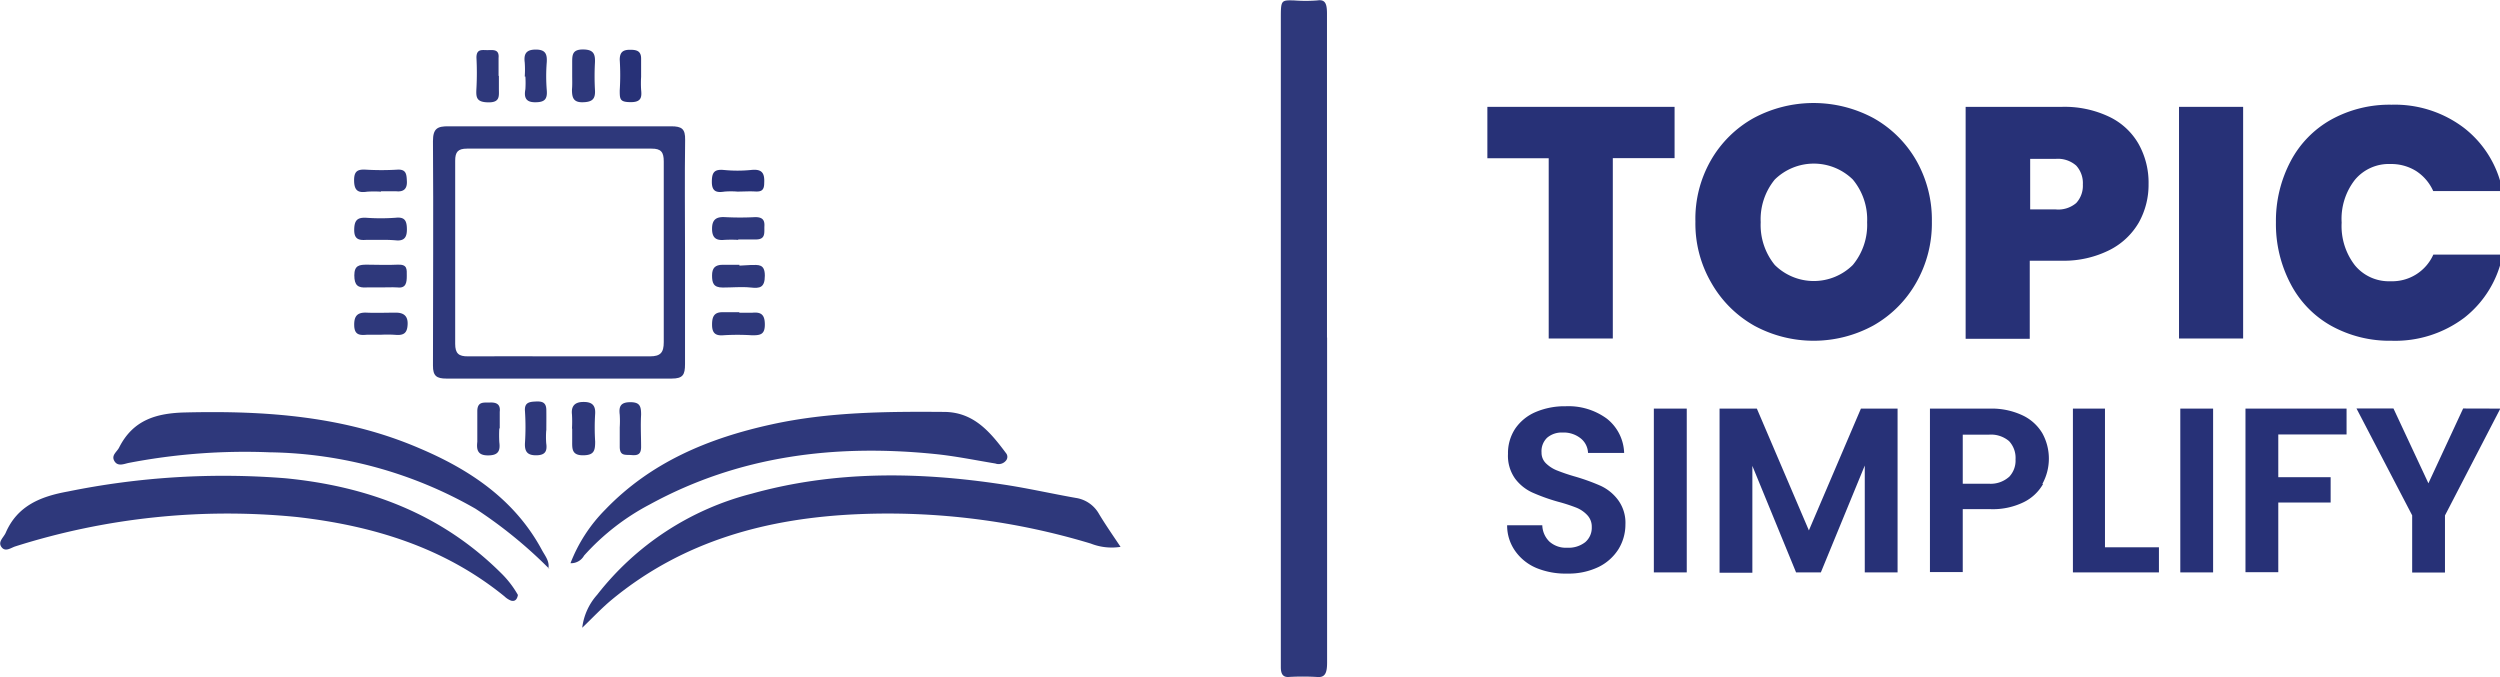 <svg id="Layer_1" data-name="Layer 1" xmlns="http://www.w3.org/2000/svg" viewBox="0 0 233.97 63.4"><defs><style>.cls-1{fill:#2e387b;}.cls-2{fill:#273177;}</style></defs><path class="cls-1" d="M124.2,31.58V62c0,.91-.15,1.42-.9,1.36a23.1,23.1,0,0,0-2.76,0c-.47,0-.67-.29-.67-.92V1.8c0-1.79,0-1.79,1.24-1.76a14.29,14.29,0,0,0,2.17,0c.78-.12.92.34.91,1.35,0,7,0,14.07,0,21.1v9.11Z"/><path class="cls-1" d="M64.11,23.65c0,3.48,0,7,0,10.43,0,1-.2,1.35-1.25,1.35-7,0-14.06,0-21.09,0-.89,0-1.26-.23-1.25-1.22,0-7,.05-14,0-21,0-1.18.41-1.4,1.45-1.39q10.43,0,20.84,0c1,0,1.33.24,1.31,1.27C64.07,16.62,64.11,20.14,64.11,23.65Zm-11.8,9.7c2.84,0,5.68,0,8.51,0,1,0,1.3-.35,1.3-1.33,0-5.63,0-11.27,0-16.91,0-.85-.23-1.21-1.15-1.2q-8.62,0-17.26,0c-.85,0-1.11.31-1.11,1.13q0,8.57,0,17.14c0,.9.33,1.18,1.2,1.17C46.64,33.33,49.48,33.35,52.31,33.35Z"/><path class="cls-1" d="M104.87,51.18a5.36,5.36,0,0,1-2.79-.31,65.6,65.6,0,0,0-21.75-2.75c-8.49.36-16.38,2.48-23.07,8-.94.78-1.78,1.68-2.77,2.63a5.63,5.63,0,0,1,1.4-3.09,26.73,26.73,0,0,1,14.47-9.46c7.75-2.16,15.62-2.06,23.5-.86,2.29.34,4.55.86,6.83,1.26a3,3,0,0,1,2.17,1.51C103.48,49.14,104.16,50.11,104.87,51.18Z"/><path class="cls-1" d="M48.47,55.68c-.07.41-.27.64-.65.53a1.88,1.88,0,0,1-.6-.39c-5.65-4.6-12.33-6.62-19.39-7.43A65.7,65.7,0,0,0,1.45,51.13c-.41.12-.94.57-1.31.07s.21-.9.4-1.35c1.11-2.56,3.33-3.4,5.81-3.85a72.92,72.92,0,0,1,20.37-1.24c7.69.75,14.59,3.32,20.17,8.87A9.13,9.13,0,0,1,48.47,55.68Z"/><path class="cls-1" d="M51.34,53.17a42.52,42.52,0,0,0-6.84-5.56,39.86,39.86,0,0,0-19.28-5.28,57.39,57.39,0,0,0-13.21,1c-.44.1-1,.35-1.31-.19s.25-.85.45-1.26c1.3-2.57,3.46-3.22,6.21-3.28,7.52-.18,14.91.34,21.91,3.36,4.72,2,8.92,4.81,11.45,9.52.29.54.74,1.05.6,1.75Z"/><path class="cls-1" d="M53.39,52.71a14.54,14.54,0,0,1,3.24-5c4.29-4.47,9.71-6.71,15.62-8,5.3-1.16,10.69-1.2,16.08-1.16,2.8,0,4.35,1.89,5.83,3.87a.54.54,0,0,1,0,.67.88.88,0,0,1-1,.29c-1.88-.31-3.77-.7-5.67-.89-9.32-.94-18.31.15-26.66,4.71A21.94,21.94,0,0,0,54.66,52,1.39,1.39,0,0,1,53.39,52.71Z"/><path class="cls-1" d="M35.65,26.9c-.44,0-.88,0-1.31,0-.84.06-1.18-.19-1.18-1.13s.47-1,1.18-1c.95,0,1.9.05,2.85,0s.88.42.88,1.05S38,27,37.19,26.9C36.68,26.87,36.16,26.9,35.65,26.9Z"/><path class="cls-1" d="M69.2,24.86l1.07-.06c.69,0,1.31-.13,1.31,1S71.1,27,70.27,26.91s-1.75,0-2.63,0-1-.44-1-1.13.28-1,1-1c.52,0,1,0,1.56,0Z"/><path class="cls-1" d="M69.18,29.27c.4,0,.8,0,1.2,0,.85-.09,1.2.17,1.2,1.11s-.44,1-1.18,1a21.19,21.19,0,0,0-2.76,0c-.77.05-1-.31-1-1s.16-1.18,1-1.16h1.56Z"/><path class="cls-1" d="M35.58,22.45c-.44,0-.88,0-1.32,0-.7.05-1.12-.08-1.11-.95s.28-1.16,1.11-1.12a19.41,19.41,0,0,0,2.75,0c.82-.09,1.05.22,1.07,1s-.2,1.21-1.07,1.11A13.64,13.64,0,0,0,35.58,22.45Z"/><path class="cls-1" d="M46.73,40.09a11.28,11.28,0,0,0,0,1.3c.11.83-.12,1.23-1.06,1.23s-1.09-.49-1-1.27c0-1,0-1.91,0-2.86s.62-.8,1.19-.82,1,.14.91.87c0,.51,0,1,0,1.55Z"/><path class="cls-1" d="M46.69,7.1c0,.4,0,.8,0,1.2,0,.68.13,1.3-1,1.28s-1.15-.48-1.1-1.33a27.28,27.28,0,0,0,0-2.86c0-.86.56-.69,1.07-.7s1.08-.09,1,.74c0,.56,0,1.11,0,1.67Z"/><path class="cls-1" d="M69.09,22.45a11.43,11.43,0,0,0-1.31,0c-.82.08-1.15-.25-1.14-1.08s.41-1.09,1.19-1.05c1,.05,1.9.05,2.85,0,.61,0,.89.21.86.82s.15,1.27-.79,1.27H69.09Z"/><path class="cls-1" d="M53.53,40.11a11.43,11.43,0,0,0,0-1.31c-.09-.75.23-1.16,1-1.18s1.22.21,1.17,1.1a20.66,20.66,0,0,0,0,2.61c0,.85-.1,1.28-1.15,1.28s-1-.64-1-1.31V40.11Z"/><path class="cls-1" d="M35.61,31.33c-.43,0-.87,0-1.3,0-.68.06-1.14,0-1.16-.88s.3-1.23,1.17-1.19,1.82,0,2.73,0c.68,0,1.13.27,1.1,1.08s-.34,1.06-1.11,1A11.36,11.36,0,0,0,35.61,31.33Z"/><path class="cls-1" d="M53.55,7.06c0-.4,0-.8,0-1.2,0-.7,0-1.23,1-1.23s1.17.42,1.13,1.24a23.54,23.54,0,0,0,0,2.52c.06.88-.24,1.16-1.15,1.18s-1-.5-1-1.2C53.57,7.94,53.55,7.5,53.55,7.06Z"/><path class="cls-1" d="M51.12,40.29a8,8,0,0,0,0,1.2c.11.74-.1,1.11-.92,1.12s-1.11-.32-1.07-1.14a22.8,22.8,0,0,0,0-3c-.06-.77.37-.86.94-.89s1.05,0,1.06.78,0,1.28,0,1.91Z"/><path class="cls-1" d="M35.66,17.94a9.52,9.52,0,0,0-1.31,0c-.79.12-1.19-.06-1.21-1s.33-1.11,1.13-1.06a25,25,0,0,0,2.87,0c.89-.07.91.43.94,1.1s-.29,1-1,.92c-.48,0-1,0-1.43,0Z"/><path class="cls-1" d="M58,40a9.43,9.43,0,0,0,0-1.19c-.1-.78.09-1.17,1-1.17s1,.41,1,1.18c-.06,1,0,2,0,3,0,.67-.28.82-.88.77S58,42.71,58,41.8c0-.6,0-1.2,0-1.8Z"/><path class="cls-1" d="M49.11,7.16a9.39,9.39,0,0,0,0-1.3c-.1-.78.1-1.21,1-1.22s1.11.37,1.06,1.18a16.25,16.25,0,0,0,0,2.61c.08.91-.25,1.15-1.13,1.14s-1-.52-.87-1.22a9.43,9.43,0,0,0,0-1.19Z"/><path class="cls-2" d="M69,17.93a7.87,7.87,0,0,0-1.19,0c-.75.12-1.19,0-1.19-.91s.25-1.2,1.15-1.11a13.05,13.05,0,0,0,2.5,0c1-.11,1.31.23,1.25,1.23,0,.68-.28.81-.85.78S69.58,17.93,69,17.93Z"/><path class="cls-2" d="M60,7.2a9.45,9.45,0,0,0,0,1.19c.08.74,0,1.18-1,1.17S58,9.28,58,8.45A22.59,22.59,0,0,0,58,5.6c0-.67.26-.93.9-.94s1.12.07,1.1.87c0,.56,0,1.11,0,1.67Z"/><path class="cls-1" d="M51.32,53.19l.14.05h-.05l-.07-.07Z"/><path class="cls-2" d="M156.72,10v4.8h-5.78V31.68h-6V14.81H139.2V10Z"/><path class="cls-2" d="M164.16,30.47a10.62,10.62,0,0,1-4-4,11,11,0,0,1-1.49-5.73A11,11,0,0,1,160.12,15a10.5,10.5,0,0,1,4-3.95,11.85,11.85,0,0,1,11.21,0,10.56,10.56,0,0,1,4,3.95,11.21,11.21,0,0,1,1.47,5.73,11.21,11.21,0,0,1-1.47,5.73,10.59,10.59,0,0,1-4,4,11.66,11.66,0,0,1-11.19,0Zm9.24-5.67a5.87,5.87,0,0,0,1.34-4,5.83,5.83,0,0,0-1.34-4,5.22,5.22,0,0,0-7.3,0,5.87,5.87,0,0,0-1.32,4,5.91,5.91,0,0,0,1.32,4,5.19,5.19,0,0,0,7.3,0Z"/><path class="cls-2" d="M200.17,20.82a6.59,6.59,0,0,1-2.74,2.58,9.53,9.53,0,0,1-4.47,1h-3v7.31h-6V10h9a9.71,9.71,0,0,1,4.44.93,6.26,6.26,0,0,1,2.75,2.55,7.4,7.4,0,0,1,.93,3.75A7.24,7.24,0,0,1,200.17,20.82ZM194.31,19a2.38,2.38,0,0,0,.62-1.73,2.43,2.43,0,0,0-.62-1.77,2.59,2.59,0,0,0-1.93-.63H190V19.6h2.4A2.59,2.59,0,0,0,194.31,19Z"/><path class="cls-2" d="M209.93,10V31.68h-6V10Z"/><path class="cls-2" d="M214.37,15.1a9.55,9.55,0,0,1,3.79-3.9,11.28,11.28,0,0,1,5.66-1.4A10.69,10.69,0,0,1,230.64,12a9.76,9.76,0,0,1,3.57,5.88h-6.49A4.33,4.33,0,0,0,226.11,16a4.4,4.4,0,0,0-2.38-.65,4.13,4.13,0,0,0-3.34,1.48,5.93,5.93,0,0,0-1.24,4,6,6,0,0,0,1.24,4,4.11,4.11,0,0,0,3.34,1.49,4.21,4.21,0,0,0,4-2.49h6.49a9.82,9.82,0,0,1-3.57,5.89,10.75,10.75,0,0,1-6.82,2.17,11.28,11.28,0,0,1-5.66-1.4,9.52,9.52,0,0,1-3.79-3.91A12,12,0,0,1,213,20.8,11.93,11.93,0,0,1,214.37,15.1Z"/><path class="cls-2" d="M143.82,53.17a4.61,4.61,0,0,1-2-1.58,4.11,4.11,0,0,1-.77-2.43h3.29a2.22,2.22,0,0,0,.67,1.53,2.31,2.31,0,0,0,1.66.57,2.53,2.53,0,0,0,1.69-.52,1.77,1.77,0,0,0,.61-1.41,1.56,1.56,0,0,0-.42-1.12,2.87,2.87,0,0,0-1-.69,15.93,15.93,0,0,0-1.72-.56,17.65,17.65,0,0,1-2.43-.87,4.2,4.2,0,0,1-1.6-1.29,3.68,3.68,0,0,1-.67-2.32,4.15,4.15,0,0,1,.68-2.37,4.4,4.4,0,0,1,1.91-1.55,6.94,6.94,0,0,1,2.81-.54,6.07,6.07,0,0,1,3.85,1.16A4.25,4.25,0,0,1,152,42.39h-3.38A1.82,1.82,0,0,0,147.9,41a2.55,2.55,0,0,0-1.66-.52,2.09,2.09,0,0,0-1.44.48,1.74,1.74,0,0,0-.53,1.39,1.38,1.38,0,0,0,.4,1,3.16,3.16,0,0,0,1,.66,17.83,17.83,0,0,0,1.7.58,19.14,19.14,0,0,1,2.44.88,4.27,4.27,0,0,1,1.62,1.32,3.6,3.6,0,0,1,.69,2.3,4.42,4.42,0,0,1-.64,2.29,4.58,4.58,0,0,1-1.87,1.68,6.45,6.45,0,0,1-2.92.62A7.15,7.15,0,0,1,143.82,53.17Z"/><path class="cls-2" d="M157.86,38.24V53.57h-3.08V38.24Z"/><path class="cls-2" d="M177.59,38.24V53.57h-3.07v-10l-4.11,10h-2.32L164,43.6v10h-3.07V38.24h3.49l4.87,11.4,4.87-11.4Z"/><path class="cls-2" d="M191.21,45.29A4.21,4.21,0,0,1,189.39,47a6.6,6.6,0,0,1-3.13.65h-2.57v5.89h-3.07V38.24h5.64a6.79,6.79,0,0,1,3,.62,4.26,4.26,0,0,1,1.88,1.69,4.91,4.91,0,0,1,0,4.74Zm-3.2-.64a2.2,2.2,0,0,0,.62-1.66,2.29,2.29,0,0,0-.61-1.71,2.61,2.61,0,0,0-1.89-.6h-2.44v4.59h2.44A2.58,2.58,0,0,0,188,44.65Z"/><path class="cls-2" d="M197,51.22h5.05v2.35H194V38.24H197Z"/><path class="cls-2" d="M207.12,38.24V53.57h-3.07V38.24Z"/><path class="cls-2" d="M219.61,38.24v2.42h-6.39v4h4.9v2.37h-4.9v6.52h-3.07V38.24Z"/><path class="cls-2" d="M234,38.24l-5.18,10v5.34h-3.07V48.23l-5.21-10H224l3.27,7,3.25-7Z"/></svg>